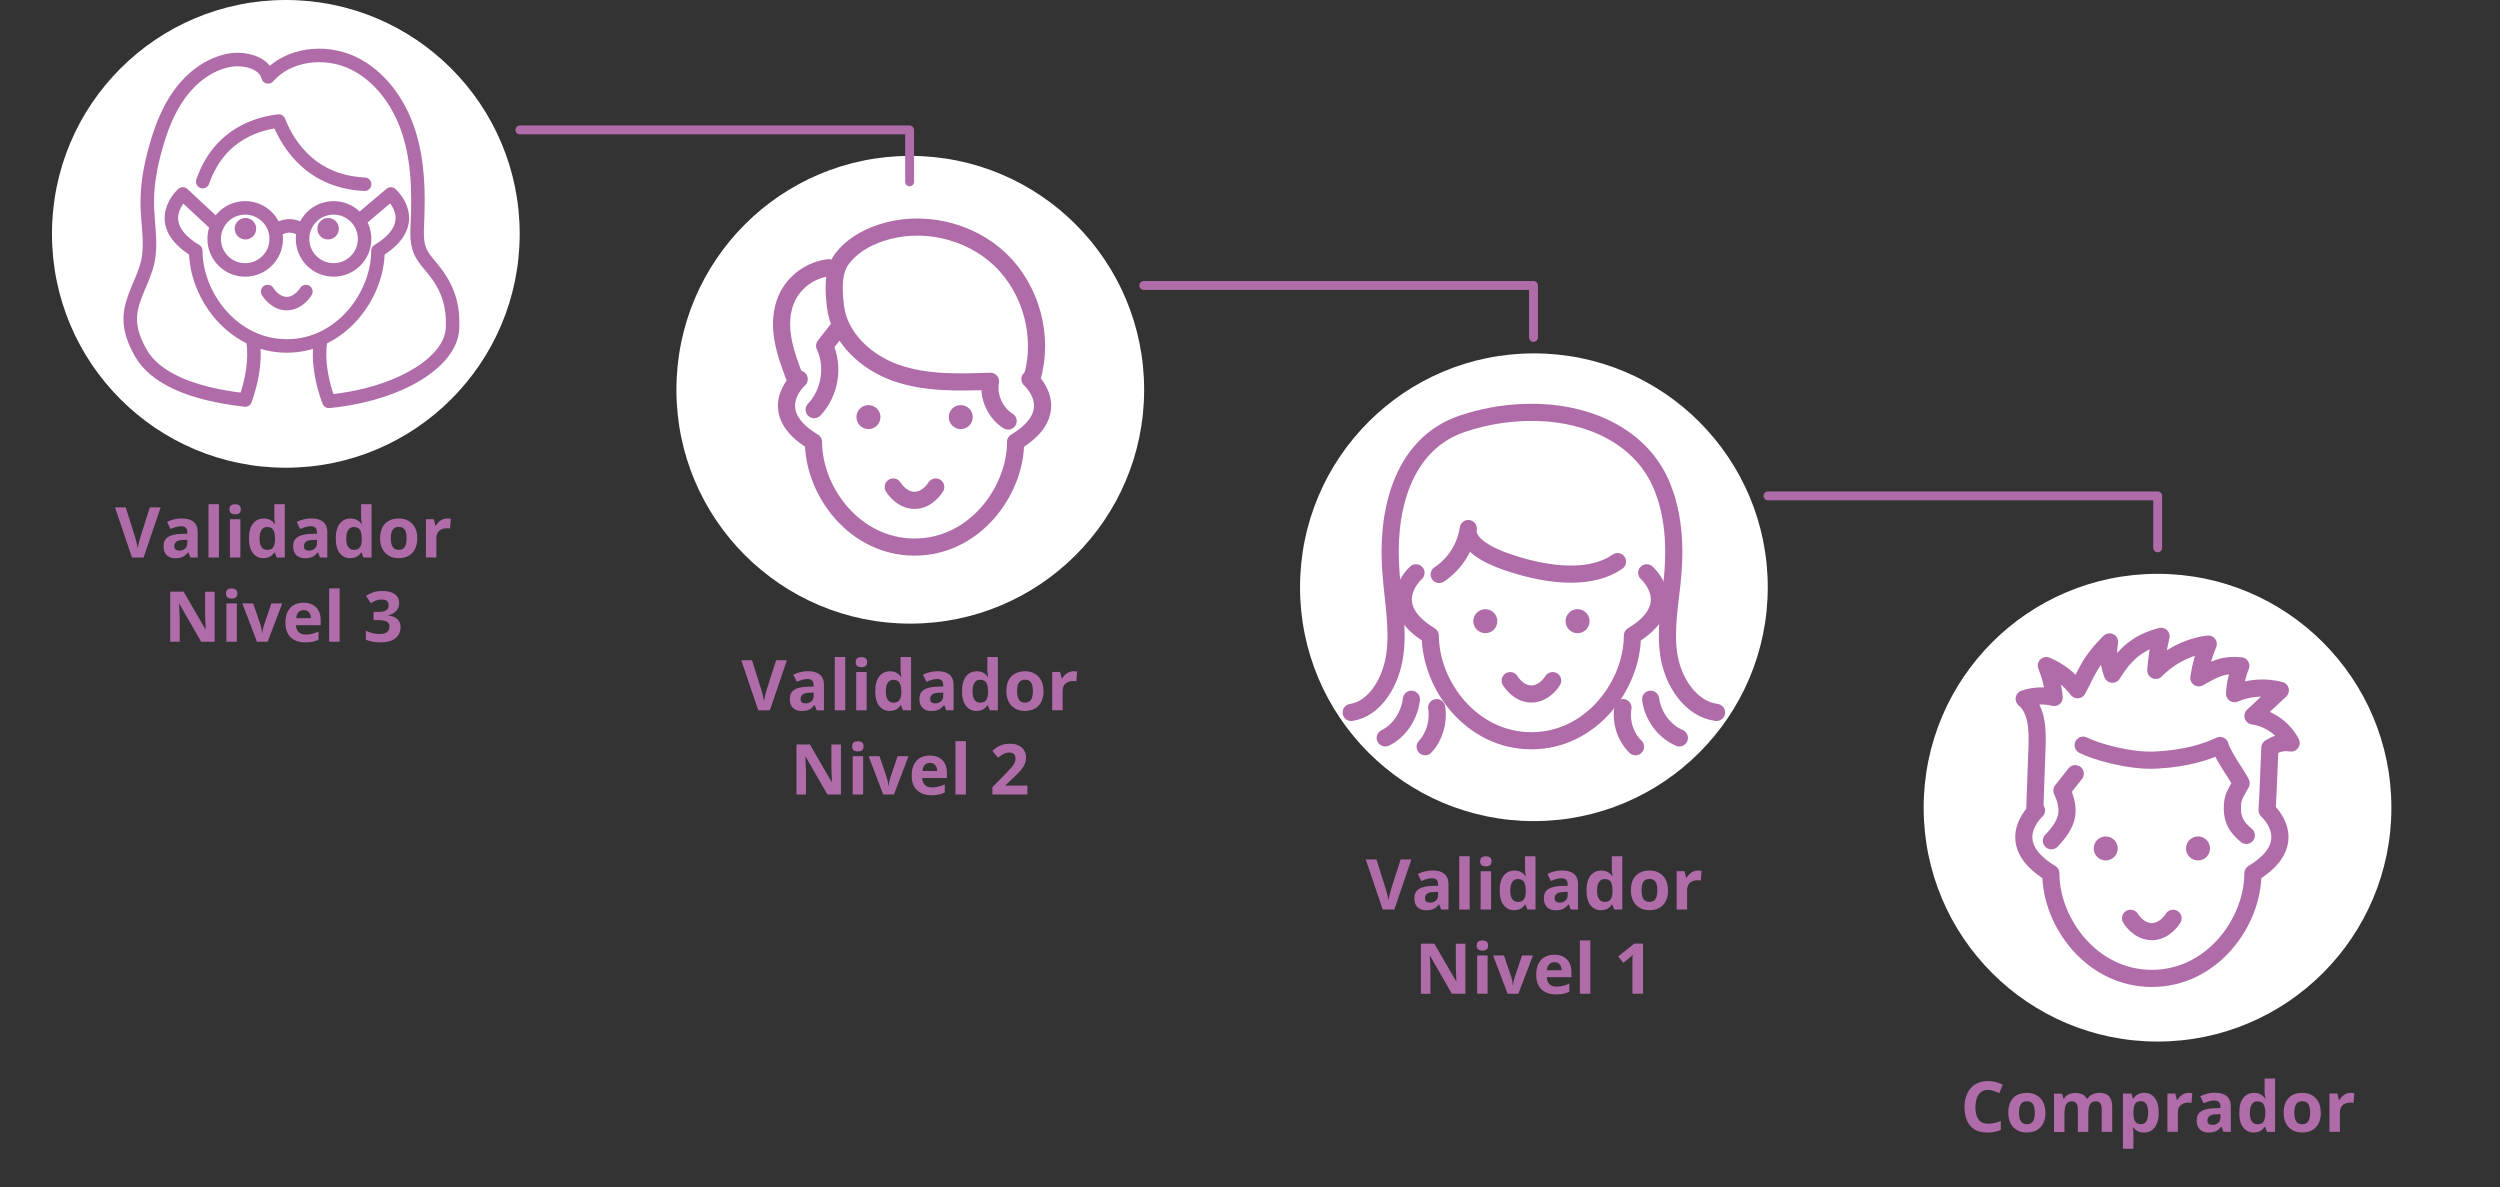 <?xml version="1.0" encoding="UTF-8"?>
<svg xmlns="http://www.w3.org/2000/svg" viewBox="0 0 481.06 228.41">
  <rect x="0" y="0" width="481.06" height="228.41" fill="#333333" stroke="none"/>
  <defs>
    <style>
      .cls-1 {
        stroke-width: 1.71px;
      }

      .cls-1, .cls-2, .cls-3, .cls-4 {
        fill: none;
        stroke: #af6ca9;
        stroke-linecap: round;
        stroke-linejoin: round;
      }

      .cls-5 {
        fill: #af6ca9;
      }

      .cls-6 {
        fill: #fff;
      }

      .cls-2 {
        stroke-width: 2.6px;
      }

      .cls-3 {
        stroke-width: 3.3px;
      }

      .cls-4 {
        stroke-width: 3.3px;
      }
    </style>
  </defs>
  <g id="info-orga-achats-struct">
    <path class="cls-6" d="M55,90c24.85,0,45-20.14,45-45S79.86,0,55,0,10,20.14,10,45s20.14,45,45,45"/>
    <path class="cls-2" d="M58.86,56.1s-1.35,2.32-3.68,2.32-3.68-2.32-3.68-2.32"/>
    <path class="cls-5" d="M49.3,44.01c0,1.14-.93,2.07-2.07,2.07s-2.07-.93-2.07-2.07.93-2.07,2.07-2.07,2.07.93,2.07,2.07"/>
    <path class="cls-5" d="M61.06,44.01c0,1.14.93,2.07,2.07,2.07s2.07-.93,2.07-2.07-.93-2.07-2.07-2.07-2.07.93-2.07,2.07"/>
    <path class="cls-2" d="M61.77,65.15s-1.21,4.59,1.41,11.82M48.59,65.15s1.21,4.59-1.41,11.82M41.79,43.47l-6.61-6.15s-6.33,5.62,2.49,10.93c0,8.52,7.06,18.32,17.53,18.32s17.53-9.8,17.53-18.32c8.82-5.32,2.49-10.93,2.49-10.93l-6.15,5.19M52.96,44.48s2.52-2.29,5.47,0M70.16,45.97c0,3.3-2.67,5.97-5.97,5.97s-5.97-2.67-5.97-5.97,2.67-5.97,5.97-5.97,5.97,2.67,5.97,5.97ZM53.15,45.97c0,3.3-2.67,5.97-5.97,5.97s-5.97-2.67-5.97-5.97,2.67-5.97,5.97-5.97,5.97,2.67,5.97,5.97ZM39.01,34.95c3.31-9.6,11.36-11.28,14.63-11.65,1.15,2.96,5.22,11.65,16.52,12.15M63.29,77.23c13.76-1.38,23.39-7.64,23.77-13.88.27-4.57-.88-8.06-3.78-11.6-.91-1.12-1.93-2.2-2.48-3.54-.65-1.63-.56-3.43-.49-5.18.27-5.89.17-11.92-1.63-17.54-1.79-5.63-5.48-10.87-10.81-13.4-5.35-2.52-12.39-1.73-16.28,2.7-.77-2.9-4.86-3.77-7.79-3.13-3.74.8-6.96,3.33-9.22,6.42-2.25,3.1-3.63,6.74-4.65,10.43-.99,3.55-1.67,7.23-1.59,10.9.06,3.68.87,7.4.09,10.98-.82,3.69-3.28,7-3.37,10.78-.06,2.4.87,4.72,2.07,6.8,2.67,4.65,9.37,7.79,19.99,8.99"/>
    <polyline class="cls-1" points="340.2 95.42 415.19 95.42 415.19 105.42"/>
    <polyline class="cls-1" points="220.09 54.93 295.08 54.93 295.08 64.93"/>
    <path class="cls-6" d="M175.16,120c24.85,0,45-20.14,45-45s-20.14-45-45-45-45,20.14-45,45,20.14,45,45,45"/>
    <path class="cls-4" d="M180.06,93.71s-1.5,2.57-4.09,2.57-4.09-2.57-4.09-2.57M198.18,72.95s7.02,6.21-2.76,12.09c0,9.42-7.84,20.23-19.44,20.23s-19.44-10.81-19.44-20.23c-9.78-5.88-2.76-12.09-2.76-12.09"/>
    <path class="cls-5" d="M169.42,80.26c0,1.28-1.03,2.31-2.31,2.31s-2.31-1.03-2.31-2.31,1.03-2.31,2.31-2.31,2.31,1.03,2.31,2.31"/>
    <path class="cls-5" d="M182.56,80.26c0,1.28,1.03,2.31,2.31,2.31s2.31-1.03,2.31-2.31-1.03-2.31-2.31-2.31-2.31,1.03-2.31,2.31"/>
    <path class="cls-4" d="M156.66,78.83c3.05-3.19,3.89-8.29,2.02-12.29.85-1.08,1.7-2.16,2.55-3.25M159.46,51.52c-3.48.39-6.67,2.73-8.09,5.92-1.08,2.4-1.17,5.15-.73,7.75.44,2.6,1.38,5.07,2.31,7.55M193.99,81.02c-2.51-1.58-3.92-4.74-3.4-7.65-6.11.21-12.38.41-18.15-1.61-5.77-2.02-11-6.79-11.68-12.85-.35-3.01-.58-6.62,1.23-9.07,1.81-2.43,4.56-4.04,7.44-5.01,7.85-2.64,17.07-.58,23.05,5.13,5.97,5.71,8.43,14.82,6.12,22.75"/>
    <path class="cls-6" d="M295.16,158c24.85,0,45-20.14,45-45s-20.14-45-45-45-45,20.14-45,45,20.14,45,45,45"/>
    <path class="cls-3" d="M298.77,130.97s-1.5,2.57-4.09,2.57-4.09-2.57-4.09-2.57M316.87,110.22s7.02,6.21-2.76,12.09c0,9.42-7.84,20.23-19.44,20.23s-19.44-10.81-19.44-20.23c-9.78-5.88-2.76-12.09-2.76-12.09"/>
    <path class="cls-5" d="M288.12,119.53c0,1.28-1.03,2.31-2.31,2.31s-2.31-1.03-2.31-2.31,1.03-2.31,2.31-2.31,2.31,1.03,2.31,2.31"/>
    <path class="cls-5" d="M301.25,119.53c0,1.28,1.03,2.31,2.31,2.31s2.31-1.03,2.31-2.31-1.03-2.31-2.31-2.31-2.31,1.03-2.31,2.31"/>
    <path class="cls-3" d="M276.93,110.54c3.01-1.97,5.09-5.27,5.6-8.84-.61,4.28,7.96,6.68,10.77,7.46,5.53,1.5,13,2.38,17.95-1.09M312.3,136.16c-.47,2.72.47,5.65,2.41,7.53M317.62,134.55c.44,3.25,2.61,6.18,5.53,7.44M330.3,137.09c-5.01-.65-8.41-5.94-9.19-11.13-.77-5.19.38-10.45.8-15.67.46-5.63.05-11.45-2.07-16.66-3.87-9.55-13.81-13.9-23.6-14.26-5.01-.18-10.08.55-14.84,2.16-5.85,1.97-9.7,6.32-11.86,12.1-1.93,5.21-2.31,11.03-1.88,16.66.39,5.22,1.44,10.48.74,15.67-.7,5.18-3.81,10.46-8.4,11.13M276.45,136.16c.43,2.72-.44,5.65-2.22,7.53M271.59,134.55c-.39,3.25-2.38,6.18-5.04,7.44"/>
    <path class="cls-6" d="M415.16,200.42c24.85,0,45-20.14,45-45s-20.14-45-45-45-45,20.14-45,45,20.14,45,45,45"/>
    <path class="cls-3" d="M418.15,176.7s-1.5,2.57-4.09,2.57-4.09-2.57-4.09-2.57M436.27,155.95s7.02,6.21-2.76,12.09c0,9.42-7.84,20.23-19.44,20.23s-19.44-10.81-19.44-20.23c-9.78-5.88-2.76-12.09-2.76-12.09"/>
    <path class="cls-5" d="M407.5,163.26c0,1.28-1.03,2.31-2.31,2.31s-2.31-1.03-2.31-2.31,1.03-2.31,2.31-2.31,2.31,1.03,2.31,2.31"/>
    <path class="cls-5" d="M420.64,163.26c0,1.28,1.03,2.31,2.31,2.31s2.31-1.03,2.31-2.31-1.03-2.31-2.31-2.31-2.31,1.03-2.31,2.31"/>
    <path class="cls-3" d="M400.85,143.39c2.13,1.12,8.75,3.13,13.96,2.87,5.97-.3,9.81-1.61,12.38-2.81.65,2.23,3.01,5.18,4.06,7.26-1.26,2.35-1.67,2.6-1.69,4.91,0,2.31,1,3.72,2.69,5.13M394.74,161.78c3.05-3.19,3.89-5.66,2.02-9.66.85-1.08,1.7-2.17,2.57-3.25M391.55,155.47c.14-4.86.29-7.08.43-11.92.09-3.25,0-6.97-2.48-9.08,1.84-.64,3.87-.73,5.77-.26-.2-2.11-.71-4.18-1.5-6.14,2.35,1,4.45,2.61,6,4.65,1.08-1.93,2-4.25,3.34-5.98.77-1,.91-1.28,2.82-3.22-.38,2.07-.18,4.24.55,6.21,2.29-3.66,4.62-6.06,9.36-7.29-.52,2.16-.85,4.34-1.02,6.56,2.67-2.75,6.29-4.57,10.1-5.07-.88,2.08-1.49,4.27-1.81,6.5,2.6-1.46,4.37-2.66,8.08-2.31-.7,1.7-1.11,3.52-1.21,5.36,2.76-1.18,5.92-1.41,8.81-.64-1.76,1.64-3.51,3.28-5.27,4.92,3.1.43,5.92,2.43,7.35,5.21-2.16-.29-3.04.35-4.09.91-.17,3.45-.32,8.43-.52,11.77"/>
    <polyline class="cls-1" points="100.04 25 175.03 25 175.03 35"/>
  </g>
  <g id="info-orga-achats-simp">
    <g>
      <path class="cls-5" d="M30.91,97.64l-3.28,9.64h-2.23l-3.27-9.64h2.06l1.81,5.73c.03.1.08.28.15.54s.14.55.21.84c.07.3.12.54.15.74.03-.19.07-.44.14-.73.07-.29.14-.57.2-.84.07-.27.12-.45.15-.55l1.83-5.73h2.06Z"/>
      <path class="cls-5" d="M34.98,99.76c.99,0,1.75.22,2.27.65s.79,1.09.79,1.96v4.91h-1.4l-.39-1h-.05c-.21.26-.43.48-.65.65-.22.17-.47.29-.76.37s-.63.12-1.04.12c-.44,0-.83-.08-1.17-.25-.35-.17-.62-.42-.81-.77-.2-.34-.3-.78-.3-1.31,0-.78.27-1.36.82-1.73s1.37-.58,2.47-.62l1.28-.04v-.32c0-.39-.1-.67-.3-.85-.2-.18-.48-.27-.84-.27s-.71.05-1.05.15c-.34.1-.69.23-1.03.38l-.67-1.36c.39-.21.83-.37,1.31-.49.49-.12.99-.18,1.51-.18ZM36.05,103.87l-.78.03c-.65.02-1.1.13-1.35.35-.25.22-.38.5-.38.85,0,.31.09.53.27.66s.42.19.71.19c.43,0,.79-.13,1.09-.38.3-.25.44-.62.44-1.09v-.61Z"/>
      <path class="cls-5" d="M42.13,107.28h-2.01v-10.26h2.01v10.26Z"/>
      <path class="cls-5" d="M45.25,97.02c.3,0,.56.07.77.21s.32.4.32.77-.11.63-.32.77-.47.21-.77.21-.56-.07-.77-.21c-.21-.14-.32-.4-.32-.77s.11-.64.32-.77c.21-.14.47-.21.77-.21ZM46.25,99.91v7.37h-2.01v-7.37h2.01Z"/>
      <path class="cls-5" d="M50.69,107.41c-.82,0-1.49-.32-2.01-.97-.52-.64-.77-1.59-.77-2.84s.26-2.22.78-2.86c.52-.65,1.21-.97,2.05-.97.35,0,.66.05.93.14.27.1.5.23.7.39.2.16.36.34.5.55h.07c-.03-.14-.06-.35-.1-.62-.04-.27-.06-.56-.06-.85v-2.36h2.02v10.26h-1.54l-.39-.96h-.09c-.13.2-.29.39-.48.55-.19.17-.42.3-.68.39s-.57.14-.93.14ZM51.4,105.81c.55,0,.94-.16,1.16-.49.23-.33.35-.82.36-1.48v-.22c0-.72-.11-1.26-.33-1.64s-.63-.57-1.23-.57c-.44,0-.79.19-1.04.57-.25.38-.38.93-.38,1.65s.13,1.26.38,1.63c.25.36.61.55,1.07.55Z"/>
      <path class="cls-5" d="M59.92,99.76c.99,0,1.75.22,2.27.65s.79,1.09.79,1.96v4.91h-1.4l-.39-1h-.05c-.21.26-.43.48-.65.65-.22.17-.47.29-.76.37s-.63.12-1.04.12c-.44,0-.83-.08-1.17-.25-.35-.17-.62-.42-.81-.77-.2-.34-.3-.78-.3-1.31,0-.78.27-1.36.82-1.73s1.37-.58,2.47-.62l1.28-.04v-.32c0-.39-.1-.67-.3-.85-.2-.18-.48-.27-.84-.27s-.71.05-1.05.15c-.34.1-.69.23-1.03.38l-.67-1.36c.39-.21.83-.37,1.31-.49.49-.12.99-.18,1.51-.18ZM60.99,103.87l-.78.03c-.65.02-1.1.13-1.35.35-.25.22-.38.5-.38.85,0,.31.09.53.27.66s.42.19.71.19c.43,0,.79-.13,1.09-.38.3-.25.44-.62.44-1.09v-.61Z"/>
      <path class="cls-5" d="M67.39,107.41c-.82,0-1.49-.32-2.01-.97-.52-.64-.77-1.59-.77-2.84s.26-2.22.78-2.86c.52-.65,1.21-.97,2.05-.97.35,0,.66.05.93.14.27.1.5.23.7.39.2.16.36.34.5.55h.07c-.03-.14-.06-.35-.1-.62-.04-.27-.06-.56-.06-.85v-2.36h2.02v10.26h-1.54l-.39-.96h-.09c-.13.2-.29.39-.48.55-.19.17-.42.3-.68.39s-.57.14-.93.14ZM68.09,105.81c.55,0,.94-.16,1.16-.49.23-.33.35-.82.36-1.48v-.22c0-.72-.11-1.26-.33-1.64s-.63-.57-1.23-.57c-.44,0-.79.19-1.04.57-.25.38-.38.93-.38,1.65s.13,1.26.38,1.63c.25.36.61.55,1.07.55Z"/>
      <path class="cls-5" d="M80.29,103.58c0,.62-.08,1.16-.25,1.63-.17.47-.4.88-.72,1.2-.31.33-.69.58-1.13.74-.44.17-.94.25-1.49.25-.52,0-.99-.08-1.43-.25-.43-.17-.81-.41-1.13-.74-.32-.33-.56-.73-.74-1.2-.17-.47-.26-1.02-.26-1.63,0-.82.15-1.51.44-2.08.29-.57.7-1,1.24-1.29.54-.29,1.18-.44,1.92-.44.69,0,1.3.15,1.84.44.53.29.95.73,1.26,1.29.31.57.46,1.26.46,2.08ZM75.2,103.58c0,.48.05.89.16,1.22.11.33.27.58.49.75s.52.25.88.25.65-.08.87-.25c.22-.17.38-.42.49-.75.1-.33.15-.74.15-1.22s-.05-.89-.15-1.22c-.1-.32-.27-.57-.49-.73-.22-.16-.52-.24-.88-.24-.53,0-.92.18-1.16.55-.24.36-.36.91-.36,1.64Z"/>
      <path class="cls-5" d="M86.07,99.77c.1,0,.22,0,.35.02.13.01.24.03.33.04l-.15,1.88c-.07-.02-.16-.04-.28-.05-.12-.01-.23-.02-.31-.02-.26,0-.51.03-.75.1-.24.07-.46.17-.66.32-.19.15-.35.34-.46.58-.11.24-.17.53-.17.88v3.75h-2.01v-7.37h1.52l.3,1.24h.1c.15-.25.33-.48.54-.69.22-.21.47-.38.75-.5.28-.12.58-.19.91-.19Z"/>
      <path class="cls-5" d="M41.3,123.48h-2.6l-4.19-7.29h-.06c.02.3.03.61.05.92.01.31.03.61.04.92.01.31.03.61.04.92v4.54h-1.83v-9.64h2.58l4.19,7.22h.05c0-.3-.02-.6-.03-.89-.01-.29-.03-.59-.04-.88-.01-.29-.02-.59-.03-.88v-4.56h1.84v9.64Z"/>
      <path class="cls-5" d="M44.57,113.22c.3,0,.56.07.77.21.22.14.32.4.32.78s-.11.63-.32.77c-.22.14-.47.21-.77.21s-.56-.07-.77-.21c-.21-.14-.32-.4-.32-.77s.11-.64.32-.78c.21-.14.47-.21.77-.21ZM45.57,116.11v7.37h-2.01v-7.37h2.01Z"/>
      <path class="cls-5" d="M49.44,123.48l-2.81-7.37h2.1l1.42,4.2c.08.25.14.51.19.78.05.27.08.52.1.73h.05c.01-.23.04-.48.1-.75.05-.26.12-.52.2-.76l1.42-4.2h2.1l-2.81,7.37h-2.06Z"/>
      <path class="cls-5" d="M58.4,115.97c.68,0,1.27.13,1.76.39s.87.64,1.14,1.14c.27.5.4,1.1.4,1.82v.98h-4.75c.02.57.19,1.01.51,1.33.32.32.76.48,1.33.48.47,0,.9-.05,1.29-.15s.79-.24,1.21-.43v1.56c-.36.18-.75.31-1.14.4-.4.08-.88.12-1.45.12-.74,0-1.39-.14-1.96-.41-.57-.27-1.02-.69-1.34-1.25-.32-.56-.48-1.26-.48-2.11s.15-1.58.44-2.15c.29-.57.7-1,1.22-1.29s1.13-.43,1.83-.43ZM58.42,117.4c-.39,0-.71.13-.97.38-.26.25-.41.64-.44,1.18h2.82c0-.3-.06-.57-.16-.8-.1-.23-.26-.42-.46-.55-.2-.14-.46-.21-.78-.21Z"/>
      <path class="cls-5" d="M65.35,123.48h-2.01v-10.26h2.01v10.26Z"/>
      <path class="cls-5" d="M76.81,116c0,.44-.09.83-.28,1.15s-.43.59-.75.8c-.31.21-.67.36-1.06.45v.04c.77.1,1.36.33,1.76.71.4.38.6.88.6,1.52,0,.56-.14,1.07-.41,1.51-.27.44-.7.79-1.27,1.05-.57.25-1.31.38-2.21.38-.53,0-1.03-.04-1.49-.13-.46-.08-.89-.22-1.3-.39v-1.73c.41.21.85.37,1.3.48s.87.16,1.27.16c.73,0,1.24-.13,1.53-.38.29-.25.44-.61.44-1.06,0-.27-.07-.49-.2-.68s-.37-.33-.71-.42c-.34-.1-.81-.15-1.41-.15h-.73v-1.56h.75c.59,0,1.04-.06,1.35-.17.31-.11.52-.27.63-.46.11-.2.17-.42.17-.67,0-.34-.11-.61-.32-.8s-.56-.29-1.05-.29c-.31,0-.59.04-.84.12-.25.08-.48.17-.68.28-.2.11-.38.21-.53.31l-.94-1.4c.38-.27.82-.5,1.33-.68.51-.18,1.11-.27,1.82-.27.99,0,1.78.2,2.36.6.58.4.87.96.87,1.69Z"/>
    </g>
    <g>
      <path class="cls-5" d="M151.42,127.05l-3.28,9.64h-2.23l-3.27-9.64h2.06l1.81,5.73c.03.1.08.28.15.54s.14.55.21.84c.07.3.12.54.15.74.03-.19.07-.44.14-.73.07-.29.14-.57.2-.84.07-.27.12-.45.15-.55l1.83-5.73h2.06Z"/>
      <path class="cls-5" d="M155.49,129.16c.99,0,1.75.22,2.27.65s.79,1.09.79,1.96v4.91h-1.4l-.39-1h-.05c-.21.26-.43.48-.65.65-.22.17-.47.29-.76.37-.29.08-.63.12-1.04.12-.44,0-.83-.08-1.17-.25-.35-.17-.62-.42-.81-.77-.2-.34-.3-.78-.3-1.31,0-.78.27-1.36.82-1.73.55-.37,1.37-.58,2.47-.62l1.28-.04v-.32c0-.39-.1-.67-.3-.85-.2-.18-.48-.27-.84-.27s-.71.05-1.05.15c-.34.1-.69.23-1.03.38l-.67-1.36c.39-.21.83-.37,1.32-.49.49-.12.99-.18,1.51-.18ZM156.56,133.27l-.78.03c-.65.02-1.1.13-1.35.35-.25.22-.38.5-.38.85,0,.31.09.53.27.66.18.13.42.19.71.19.43,0,.79-.13,1.09-.38.3-.25.45-.62.45-1.09v-.61Z"/>
      <path class="cls-5" d="M162.64,136.68h-2.01v-10.26h2.01v10.26Z"/>
      <path class="cls-5" d="M165.76,126.43c.3,0,.56.07.77.21.22.14.32.4.32.77s-.11.63-.32.77c-.21.14-.47.21-.77.21s-.56-.07-.78-.21c-.21-.14-.32-.4-.32-.77s.11-.64.32-.77c.21-.14.47-.21.78-.21ZM166.76,129.31v7.37h-2.01v-7.37h2.01Z"/>
      <path class="cls-5" d="M171.2,136.81c-.82,0-1.49-.32-2.01-.97-.52-.64-.77-1.59-.77-2.84s.26-2.22.78-2.86c.52-.65,1.21-.97,2.05-.97.35,0,.66.05.93.14.27.1.5.23.7.39.2.16.36.34.5.55h.07c-.03-.14-.06-.35-.1-.62s-.06-.56-.06-.85v-2.36h2.02v10.26h-1.54l-.39-.96h-.09c-.13.2-.29.39-.48.55s-.42.3-.68.39-.57.14-.93.14ZM171.91,135.21c.55,0,.94-.16,1.16-.49.23-.33.35-.82.36-1.48v-.22c0-.72-.11-1.26-.33-1.64s-.63-.57-1.23-.57c-.44,0-.79.19-1.04.57-.25.38-.38.93-.38,1.65s.13,1.26.38,1.63c.25.36.61.55,1.07.55Z"/>
      <path class="cls-5" d="M180.43,129.16c.99,0,1.75.22,2.27.65s.79,1.09.79,1.96v4.91h-1.4l-.39-1h-.05c-.21.26-.43.48-.65.65s-.47.29-.76.37c-.29.08-.63.12-1.04.12-.43,0-.83-.08-1.17-.25s-.62-.42-.81-.77c-.2-.34-.3-.78-.3-1.31,0-.78.27-1.36.82-1.73.55-.37,1.37-.58,2.47-.62l1.28-.04v-.32c0-.39-.1-.67-.3-.85-.2-.18-.48-.27-.84-.27s-.71.05-1.05.15c-.34.1-.69.23-1.03.38l-.67-1.36c.39-.21.83-.37,1.31-.49.49-.12.99-.18,1.51-.18ZM181.5,133.27l-.78.03c-.65.02-1.1.13-1.35.35-.25.22-.38.5-.38.85,0,.31.09.53.27.66.18.13.42.19.71.19.43,0,.79-.13,1.09-.38.3-.25.44-.62.44-1.09v-.61Z"/>
      <path class="cls-5" d="M187.9,136.81c-.82,0-1.49-.32-2.01-.97-.52-.64-.77-1.59-.77-2.84s.26-2.22.78-2.86c.52-.65,1.21-.97,2.05-.97.35,0,.66.05.93.14.27.1.5.23.7.39.2.16.36.34.5.55h.07c-.03-.14-.06-.35-.1-.62-.04-.27-.06-.56-.06-.85v-2.36h2.02v10.26h-1.54l-.39-.96h-.09c-.13.2-.29.39-.48.55-.19.17-.42.3-.68.39s-.57.14-.93.14ZM188.6,135.21c.55,0,.94-.16,1.16-.49s.35-.82.36-1.48v-.22c0-.72-.11-1.26-.33-1.64s-.63-.57-1.23-.57c-.44,0-.79.19-1.04.57-.25.38-.38.93-.38,1.65s.13,1.26.38,1.63c.25.36.61.55,1.07.55Z"/>
      <path class="cls-5" d="M200.8,132.98c0,.62-.08,1.16-.25,1.63-.17.47-.4.88-.72,1.2-.31.33-.69.58-1.13.74s-.94.25-1.49.25c-.52,0-.99-.08-1.43-.25-.43-.17-.81-.41-1.13-.74-.32-.33-.56-.73-.74-1.2-.17-.47-.26-1.02-.26-1.63,0-.82.14-1.51.43-2.08.29-.57.7-1,1.24-1.29.54-.29,1.18-.44,1.92-.44.69,0,1.3.15,1.83.44.53.29.95.73,1.26,1.29.3.57.46,1.26.46,2.08ZM195.71,132.98c0,.48.05.89.16,1.22.11.33.27.58.49.75.22.17.52.25.88.25s.64-.08.87-.25c.22-.17.38-.42.49-.75.1-.33.16-.74.16-1.22s-.05-.89-.16-1.22-.27-.57-.49-.73c-.22-.16-.52-.24-.88-.24-.53,0-.92.18-1.16.55-.24.36-.36.91-.36,1.64Z"/>
      <path class="cls-5" d="M206.58,129.17c.1,0,.22,0,.35.02s.24.03.33.04l-.15,1.88c-.07-.02-.16-.04-.28-.05-.12-.01-.23-.02-.31-.02-.26,0-.51.03-.75.1-.24.07-.46.17-.66.32-.19.15-.35.34-.46.58-.11.24-.17.53-.17.88v3.75h-2.01v-7.37h1.52l.3,1.24h.1c.15-.25.33-.48.54-.69.22-.21.47-.38.75-.5.28-.12.58-.19.91-.19Z"/>
      <path class="cls-5" d="M161.81,152.88h-2.6l-4.19-7.29h-.06c.02.3.03.61.05.92.01.31.03.61.04.92.01.31.03.61.04.92v4.54h-1.83v-9.64h2.58l4.19,7.22h.05c0-.3-.02-.6-.03-.89-.01-.29-.03-.59-.04-.88-.01-.29-.02-.59-.03-.88v-4.56h1.84v9.64Z"/>
      <path class="cls-5" d="M165.08,142.63c.3,0,.56.07.77.21.22.14.32.4.32.78s-.11.63-.32.77c-.21.14-.47.21-.77.21s-.56-.07-.78-.21c-.21-.14-.32-.4-.32-.77s.11-.64.32-.78c.21-.14.47-.21.78-.21ZM166.09,145.51v7.37h-2.01v-7.37h2.01Z"/>
      <path class="cls-5" d="M169.95,152.88l-2.81-7.37h2.1l1.42,4.2c.08.25.14.51.19.78.05.27.08.52.1.73h.05c.01-.23.04-.48.1-.75s.12-.52.2-.76l1.42-4.2h2.1l-2.81,7.37h-2.06Z"/>
      <path class="cls-5" d="M178.91,145.38c.68,0,1.27.13,1.76.39s.87.64,1.14,1.14c.27.5.4,1.1.4,1.82v.98h-4.75c.02.57.19,1.01.51,1.33.32.32.76.48,1.33.48.47,0,.9-.05,1.29-.15.39-.1.79-.24,1.21-.43v1.56c-.37.18-.75.31-1.14.4-.4.08-.88.12-1.45.12-.74,0-1.39-.14-1.96-.41-.57-.27-1.01-.69-1.34-1.25-.32-.56-.48-1.26-.48-2.11s.15-1.58.44-2.15c.29-.57.7-1,1.22-1.29.52-.29,1.13-.43,1.83-.43ZM178.93,146.8c-.39,0-.71.13-.97.38-.26.25-.41.64-.44,1.18h2.82c0-.3-.06-.57-.16-.8-.1-.23-.26-.42-.46-.55-.2-.14-.46-.21-.78-.21Z"/>
      <path class="cls-5" d="M185.86,152.88h-2.01v-10.26h2.01v10.26Z"/>
      <path class="cls-5" d="M197.7,152.88h-6.74v-1.42l2.42-2.45c.49-.5.88-.92,1.18-1.25.3-.34.51-.64.65-.92s.2-.57.2-.89c0-.38-.11-.67-.32-.86-.21-.19-.5-.29-.85-.29s-.74.09-1.09.26c-.35.17-.72.42-1.1.73l-1.11-1.31c.28-.24.57-.46.88-.67.31-.21.67-.38,1.08-.51.41-.13.9-.19,1.48-.19.63,0,1.18.11,1.63.34.46.23.81.54,1.05.93.25.39.37.84.37,1.33,0,.53-.11,1.02-.32,1.46-.21.44-.52.88-.92,1.31-.4.43-.89.91-1.45,1.43l-1.24,1.17v.09h4.2v1.71Z"/>
    </g>
    <g>
      <path class="cls-5" d="M271.58,165.38l-3.28,9.64h-2.23l-3.27-9.64h2.06l1.81,5.73c.03.1.08.28.15.54s.14.55.21.84c.07.3.12.54.15.74.03-.19.07-.44.14-.73.07-.29.14-.57.21-.84.07-.27.12-.45.15-.55l1.83-5.73h2.06Z"/>
      <path class="cls-5" d="M275.66,167.5c.99,0,1.75.22,2.27.65s.79,1.09.79,1.96v4.91h-1.4l-.39-1h-.05c-.21.26-.43.48-.65.65-.22.17-.47.29-.76.37-.29.08-.63.12-1.04.12-.44,0-.83-.08-1.17-.25-.35-.17-.62-.42-.81-.77-.2-.34-.3-.78-.3-1.31,0-.78.27-1.36.82-1.73.55-.37,1.37-.58,2.47-.62l1.28-.04v-.32c0-.39-.1-.67-.3-.85-.2-.18-.48-.27-.84-.27s-.71.05-1.05.15c-.34.1-.69.23-1.03.38l-.67-1.36c.39-.21.83-.37,1.32-.49.49-.12.99-.18,1.51-.18ZM276.72,171.61l-.78.03c-.65.02-1.1.13-1.35.35-.25.22-.38.5-.38.85,0,.31.09.53.27.66.18.13.42.19.71.19.43,0,.79-.13,1.09-.38.3-.25.45-.62.45-1.09v-.61Z"/>
      <path class="cls-5" d="M282.8,175.02h-2.01v-10.26h2.01v10.26Z"/>
      <path class="cls-5" d="M285.92,164.76c.3,0,.56.07.77.21.22.14.32.4.32.77s-.11.63-.32.77c-.21.14-.47.21-.77.21s-.56-.07-.78-.21c-.21-.14-.32-.4-.32-.77s.11-.64.32-.77c.21-.14.47-.21.78-.21ZM286.92,167.65v7.37h-2.01v-7.37h2.01Z"/>
      <path class="cls-5" d="M291.36,175.15c-.82,0-1.49-.32-2.01-.97-.52-.64-.77-1.59-.77-2.84s.26-2.22.78-2.86c.52-.65,1.21-.97,2.05-.97.35,0,.66.05.93.14.27.1.5.23.7.39.2.16.36.34.5.55h.07c-.03-.14-.06-.35-.1-.62s-.06-.56-.06-.85v-2.36h2.02v10.26h-1.54l-.39-.96h-.09c-.13.2-.29.39-.48.55s-.42.3-.68.39-.57.14-.93.14ZM292.07,173.55c.55,0,.94-.16,1.16-.49.23-.33.35-.82.36-1.48v-.22c0-.72-.11-1.26-.33-1.64s-.63-.57-1.23-.57c-.44,0-.79.19-1.04.57-.25.38-.38.93-.38,1.65s.13,1.26.38,1.63c.25.36.61.55,1.07.55Z"/>
      <path class="cls-5" d="M300.59,167.5c.99,0,1.75.22,2.27.65s.79,1.09.79,1.96v4.91h-1.4l-.39-1h-.05c-.21.26-.43.48-.65.65s-.47.29-.76.37c-.29.08-.63.12-1.04.12-.43,0-.83-.08-1.17-.25s-.62-.42-.81-.77c-.2-.34-.3-.78-.3-1.31,0-.78.27-1.36.82-1.73.55-.37,1.37-.58,2.47-.62l1.28-.04v-.32c0-.39-.1-.67-.3-.85-.2-.18-.48-.27-.84-.27s-.71.05-1.05.15c-.34.1-.69.23-1.03.38l-.67-1.36c.39-.21.83-.37,1.31-.49.49-.12.99-.18,1.51-.18ZM301.66,171.61l-.78.03c-.65.02-1.1.13-1.35.35-.25.22-.38.5-.38.85,0,.31.09.53.27.66.18.13.42.19.71.19.43,0,.79-.13,1.09-.38.3-.25.44-.62.44-1.09v-.61Z"/>
      <path class="cls-5" d="M308.06,175.15c-.82,0-1.49-.32-2.01-.97-.52-.64-.77-1.59-.77-2.84s.26-2.22.78-2.86c.52-.65,1.21-.97,2.05-.97.35,0,.66.05.93.14.27.1.5.23.7.39.2.16.36.34.5.55h.07c-.03-.14-.06-.35-.1-.62-.04-.27-.06-.56-.06-.85v-2.36h2.02v10.26h-1.54l-.39-.96h-.09c-.13.2-.29.39-.48.55-.19.17-.42.3-.68.39s-.57.14-.93.14ZM308.77,173.55c.55,0,.94-.16,1.16-.49s.35-.82.36-1.48v-.22c0-.72-.11-1.26-.33-1.64s-.63-.57-1.23-.57c-.44,0-.79.19-1.04.57-.25.38-.38.93-.38,1.65s.13,1.26.38,1.63c.25.36.61.55,1.07.55Z"/>
      <path class="cls-5" d="M320.97,171.32c0,.62-.08,1.16-.25,1.63-.17.47-.4.88-.72,1.2-.31.33-.69.58-1.13.74s-.94.25-1.49.25c-.52,0-.99-.08-1.43-.25-.43-.17-.81-.41-1.13-.74-.32-.33-.56-.73-.74-1.2-.17-.47-.26-1.02-.26-1.63,0-.82.14-1.51.43-2.08.29-.57.7-1,1.24-1.29.54-.29,1.18-.44,1.92-.44.69,0,1.3.15,1.83.44.53.29.95.73,1.26,1.29.3.57.46,1.26.46,2.08ZM315.87,171.32c0,.48.05.89.16,1.22.11.33.27.58.49.75.22.17.52.25.88.25s.64-.08.87-.25c.22-.17.38-.42.49-.75.1-.33.16-.74.16-1.22s-.05-.89-.16-1.22-.27-.57-.49-.73c-.22-.16-.52-.24-.88-.24-.53,0-.92.18-1.16.55-.24.36-.36.91-.36,1.64Z"/>
      <path class="cls-5" d="M326.74,167.51c.1,0,.22,0,.35.02s.24.03.33.04l-.15,1.88c-.07-.02-.16-.04-.28-.05-.12-.01-.23-.02-.31-.02-.26,0-.51.03-.75.1-.24.07-.46.17-.66.32-.19.15-.35.34-.46.58-.11.24-.17.53-.17.88v3.75h-2.01v-7.37h1.52l.3,1.24h.1c.15-.25.33-.48.54-.69.22-.21.47-.38.75-.5.28-.12.58-.19.91-.19Z"/>
      <path class="cls-5" d="M281.97,191.22h-2.6l-4.19-7.29h-.06c.02.3.03.61.05.92.01.31.03.61.04.92.01.31.03.61.04.92v4.54h-1.83v-9.64h2.58l4.19,7.22h.05c0-.3-.02-.6-.03-.89-.01-.29-.03-.59-.04-.88-.01-.29-.02-.59-.03-.88v-4.56h1.84v9.64Z"/>
      <path class="cls-5" d="M285.25,180.96c.3,0,.56.07.77.21.22.14.32.4.32.78s-.11.63-.32.77c-.21.14-.47.21-.77.21s-.56-.07-.78-.21c-.21-.14-.32-.4-.32-.77s.11-.64.32-.78c.21-.14.47-.21.78-.21ZM286.25,183.85v7.37h-2.01v-7.37h2.01Z"/>
      <path class="cls-5" d="M290.11,191.22l-2.81-7.37h2.1l1.42,4.2c.08.25.14.51.19.78.05.27.08.52.1.73h.05c.01-.23.04-.48.1-.75s.12-.52.2-.76l1.42-4.2h2.1l-2.81,7.37h-2.06Z"/>
      <path class="cls-5" d="M299.08,183.71c.68,0,1.27.13,1.76.39s.87.64,1.14,1.14c.27.5.4,1.1.4,1.82v.98h-4.75c.02.57.19,1.01.51,1.33.32.32.76.48,1.33.48.47,0,.9-.05,1.29-.15.39-.1.79-.24,1.21-.43v1.56c-.37.18-.75.31-1.14.4-.4.08-.88.12-1.45.12-.74,0-1.39-.14-1.96-.41-.57-.27-1.01-.69-1.34-1.25-.32-.56-.48-1.26-.48-2.11s.15-1.58.44-2.15c.29-.57.7-1,1.22-1.29.52-.29,1.13-.43,1.83-.43ZM299.09,185.14c-.39,0-.71.13-.97.38-.26.25-.41.64-.44,1.18h2.82c0-.3-.06-.57-.16-.8-.1-.23-.26-.42-.46-.55-.2-.14-.46-.21-.78-.21Z"/>
      <path class="cls-5" d="M306.02,191.22h-2.01v-10.26h2.01v10.26Z"/>
      <path class="cls-5" d="M316.16,191.22h-2.04v-5.58c0-.15,0-.34,0-.57,0-.23.01-.46.02-.7,0-.24.02-.46.03-.65-.05.06-.15.16-.29.29-.15.14-.28.26-.41.37l-1.11.89-.98-1.23,3.1-2.47h1.67v9.64Z"/>
    </g>
    <g>
      <path class="cls-5" d="M382.54,209.72c-.39,0-.74.08-1.04.23-.3.15-.55.37-.76.66-.2.29-.36.63-.46,1.04s-.16.86-.16,1.36c0,.68.08,1.26.25,1.74.17.48.43.85.79,1.1.36.25.81.38,1.38.38.39,0,.78-.04,1.18-.13.39-.09.82-.21,1.28-.38v1.71c-.43.18-.85.3-1.26.38s-.88.12-1.39.12c-.99,0-1.81-.21-2.45-.62s-1.11-.99-1.42-1.73c-.31-.74-.46-1.61-.46-2.59,0-.73.1-1.4.3-2,.2-.61.49-1.13.87-1.58.38-.44.85-.79,1.42-1.03.56-.24,1.21-.36,1.94-.36.48,0,.96.06,1.44.18.48.12.94.29,1.38.5l-.66,1.66c-.36-.17-.72-.32-1.09-.45-.37-.13-.72-.19-1.07-.19Z"/>
      <path class="cls-5" d="M393.59,214.1c0,.62-.08,1.16-.25,1.63-.17.47-.4.88-.72,1.2-.31.33-.69.58-1.13.74s-.94.25-1.49.25c-.52,0-.99-.08-1.43-.25-.43-.17-.81-.41-1.13-.74-.32-.33-.56-.73-.74-1.2-.17-.47-.26-1.02-.26-1.63,0-.82.14-1.51.43-2.08.29-.57.7-1,1.24-1.29.54-.29,1.18-.44,1.92-.44.69,0,1.3.15,1.83.44.53.29.95.73,1.26,1.29.3.57.46,1.26.46,2.08ZM388.5,214.1c0,.48.05.89.16,1.22.11.33.27.58.49.75.22.17.52.25.88.25s.64-.08.87-.25c.22-.17.38-.42.49-.75.1-.33.16-.74.16-1.22s-.05-.89-.16-1.22-.27-.57-.49-.73c-.22-.16-.52-.24-.88-.24-.53,0-.92.18-1.16.55-.24.36-.36.91-.36,1.64Z"/>
      <path class="cls-5" d="M403.91,210.29c.83,0,1.47.21,1.89.64s.64,1.12.64,2.06v4.81h-2.02v-4.3c0-.53-.09-.92-.27-1.19-.18-.27-.46-.4-.84-.4-.53,0-.91.19-1.13.57-.22.38-.34.92-.34,1.63v3.7h-2.01v-4.3c0-.35-.04-.65-.12-.88s-.2-.42-.36-.53c-.16-.12-.37-.18-.63-.18-.37,0-.67.09-.88.28-.21.19-.37.46-.46.82-.09.36-.13.8-.13,1.33v3.47h-2.01v-7.37h1.54l.27.94h.11c.15-.25.34-.46.56-.62s.48-.27.75-.35c.27-.08.55-.11.83-.11.54,0,1,.09,1.37.26s.67.45.87.82h.18c.22-.38.53-.65.93-.82.4-.17.82-.26,1.24-.26Z"/>
      <path class="cls-5" d="M412.61,210.29c.83,0,1.5.32,2.01.97.51.65.77,1.59.77,2.84,0,.84-.12,1.54-.36,2.11-.24.57-.58,1-1,1.29-.43.29-.92.43-1.47.43-.36,0-.66-.04-.92-.13s-.47-.21-.65-.35c-.18-.14-.34-.29-.47-.46h-.11c.03.18.06.36.08.54.02.18.03.37.03.54v2.97h-2.01v-10.61h1.63l.28.96h.09c.13-.2.29-.38.48-.55.19-.17.42-.3.68-.4s.57-.15.93-.15ZM411.96,211.9c-.35,0-.63.07-.84.22-.21.14-.36.36-.45.65s-.15.66-.15,1.1v.22c0,.47.04.88.13,1.21.09.33.24.58.46.75.21.17.51.26.88.26.31,0,.56-.09.76-.26.2-.17.35-.42.45-.75.1-.33.15-.74.15-1.22,0-.72-.11-1.26-.34-1.63-.22-.36-.57-.55-1.04-.55Z"/>
      <path class="cls-5" d="M421.17,210.29c.1,0,.22,0,.35.02s.24.03.33.04l-.15,1.88c-.07-.02-.16-.04-.28-.05-.12-.01-.23-.02-.31-.02-.26,0-.51.03-.75.1-.24.07-.46.17-.66.32-.19.15-.35.34-.46.58-.11.24-.17.53-.17.88v3.75h-2.01v-7.37h1.52l.3,1.24h.1c.15-.25.33-.48.54-.69.22-.21.47-.38.75-.5.28-.12.58-.19.91-.19Z"/>
      <path class="cls-5" d="M426.2,210.27c.99,0,1.75.22,2.27.65s.79,1.09.79,1.96v4.91h-1.4l-.39-1h-.05c-.21.26-.43.48-.65.65s-.47.29-.76.37c-.29.08-.63.12-1.04.12-.43,0-.83-.08-1.17-.25s-.62-.42-.81-.77c-.2-.34-.3-.78-.3-1.31,0-.78.27-1.36.82-1.73.55-.37,1.37-.58,2.47-.62l1.28-.04v-.32c0-.39-.1-.67-.3-.85-.2-.18-.48-.27-.84-.27s-.71.05-1.05.15c-.34.1-.69.23-1.03.38l-.67-1.36c.39-.21.83-.37,1.31-.49.49-.12.99-.18,1.51-.18ZM427.27,214.38l-.78.03c-.65.02-1.1.13-1.35.35-.25.22-.38.5-.38.85,0,.31.09.53.27.66.18.13.42.19.71.19.43,0,.79-.13,1.09-.38.3-.25.44-.62.44-1.09v-.61Z"/>
      <path class="cls-5" d="M433.67,217.93c-.82,0-1.49-.32-2.01-.97-.52-.64-.77-1.59-.77-2.84s.26-2.22.78-2.86c.52-.65,1.21-.97,2.05-.97.35,0,.66.05.93.14.27.1.5.23.7.39.2.16.36.34.5.55h.07c-.03-.14-.06-.35-.1-.62-.04-.27-.06-.56-.06-.85v-2.36h2.02v10.26h-1.54l-.39-.96h-.09c-.13.2-.29.39-.48.55-.19.17-.42.3-.68.39s-.57.14-.93.14ZM434.38,216.33c.55,0,.94-.16,1.16-.49s.35-.82.36-1.48v-.22c0-.72-.11-1.26-.33-1.64s-.63-.57-1.23-.57c-.44,0-.79.19-1.04.57-.25.38-.38.93-.38,1.65s.13,1.26.38,1.63c.25.36.61.55,1.07.55Z"/>
      <path class="cls-5" d="M446.58,214.1c0,.62-.08,1.16-.25,1.63-.17.47-.4.88-.72,1.2-.31.33-.69.58-1.13.74s-.94.25-1.49.25c-.52,0-.99-.08-1.43-.25-.43-.17-.81-.41-1.13-.74-.32-.33-.56-.73-.74-1.2-.17-.47-.26-1.02-.26-1.63,0-.82.14-1.51.43-2.08.29-.57.7-1,1.24-1.29.54-.29,1.18-.44,1.92-.44.69,0,1.3.15,1.83.44.53.29.95.73,1.26,1.29.3.57.46,1.26.46,2.08ZM441.48,214.1c0,.48.05.89.16,1.22.11.33.27.58.49.75.22.17.52.25.88.25s.64-.08.87-.25c.22-.17.38-.42.49-.75.1-.33.16-.74.16-1.22s-.05-.89-.16-1.22-.27-.57-.49-.73c-.22-.16-.52-.24-.88-.24-.53,0-.92.18-1.16.55-.24.36-.36.91-.36,1.64Z"/>
      <path class="cls-5" d="M452.35,210.29c.1,0,.22,0,.35.02s.24.03.33.04l-.15,1.88c-.07-.02-.16-.04-.28-.05-.12-.01-.23-.02-.31-.02-.26,0-.51.03-.75.1-.24.07-.46.17-.66.32-.19.15-.35.34-.46.58-.11.24-.17.53-.17.88v3.75h-2.01v-7.37h1.52l.3,1.24h.1c.15-.25.33-.48.54-.69.22-.21.47-.38.75-.5.28-.12.58-.19.91-.19Z"/>
    </g>
  </g>
</svg>